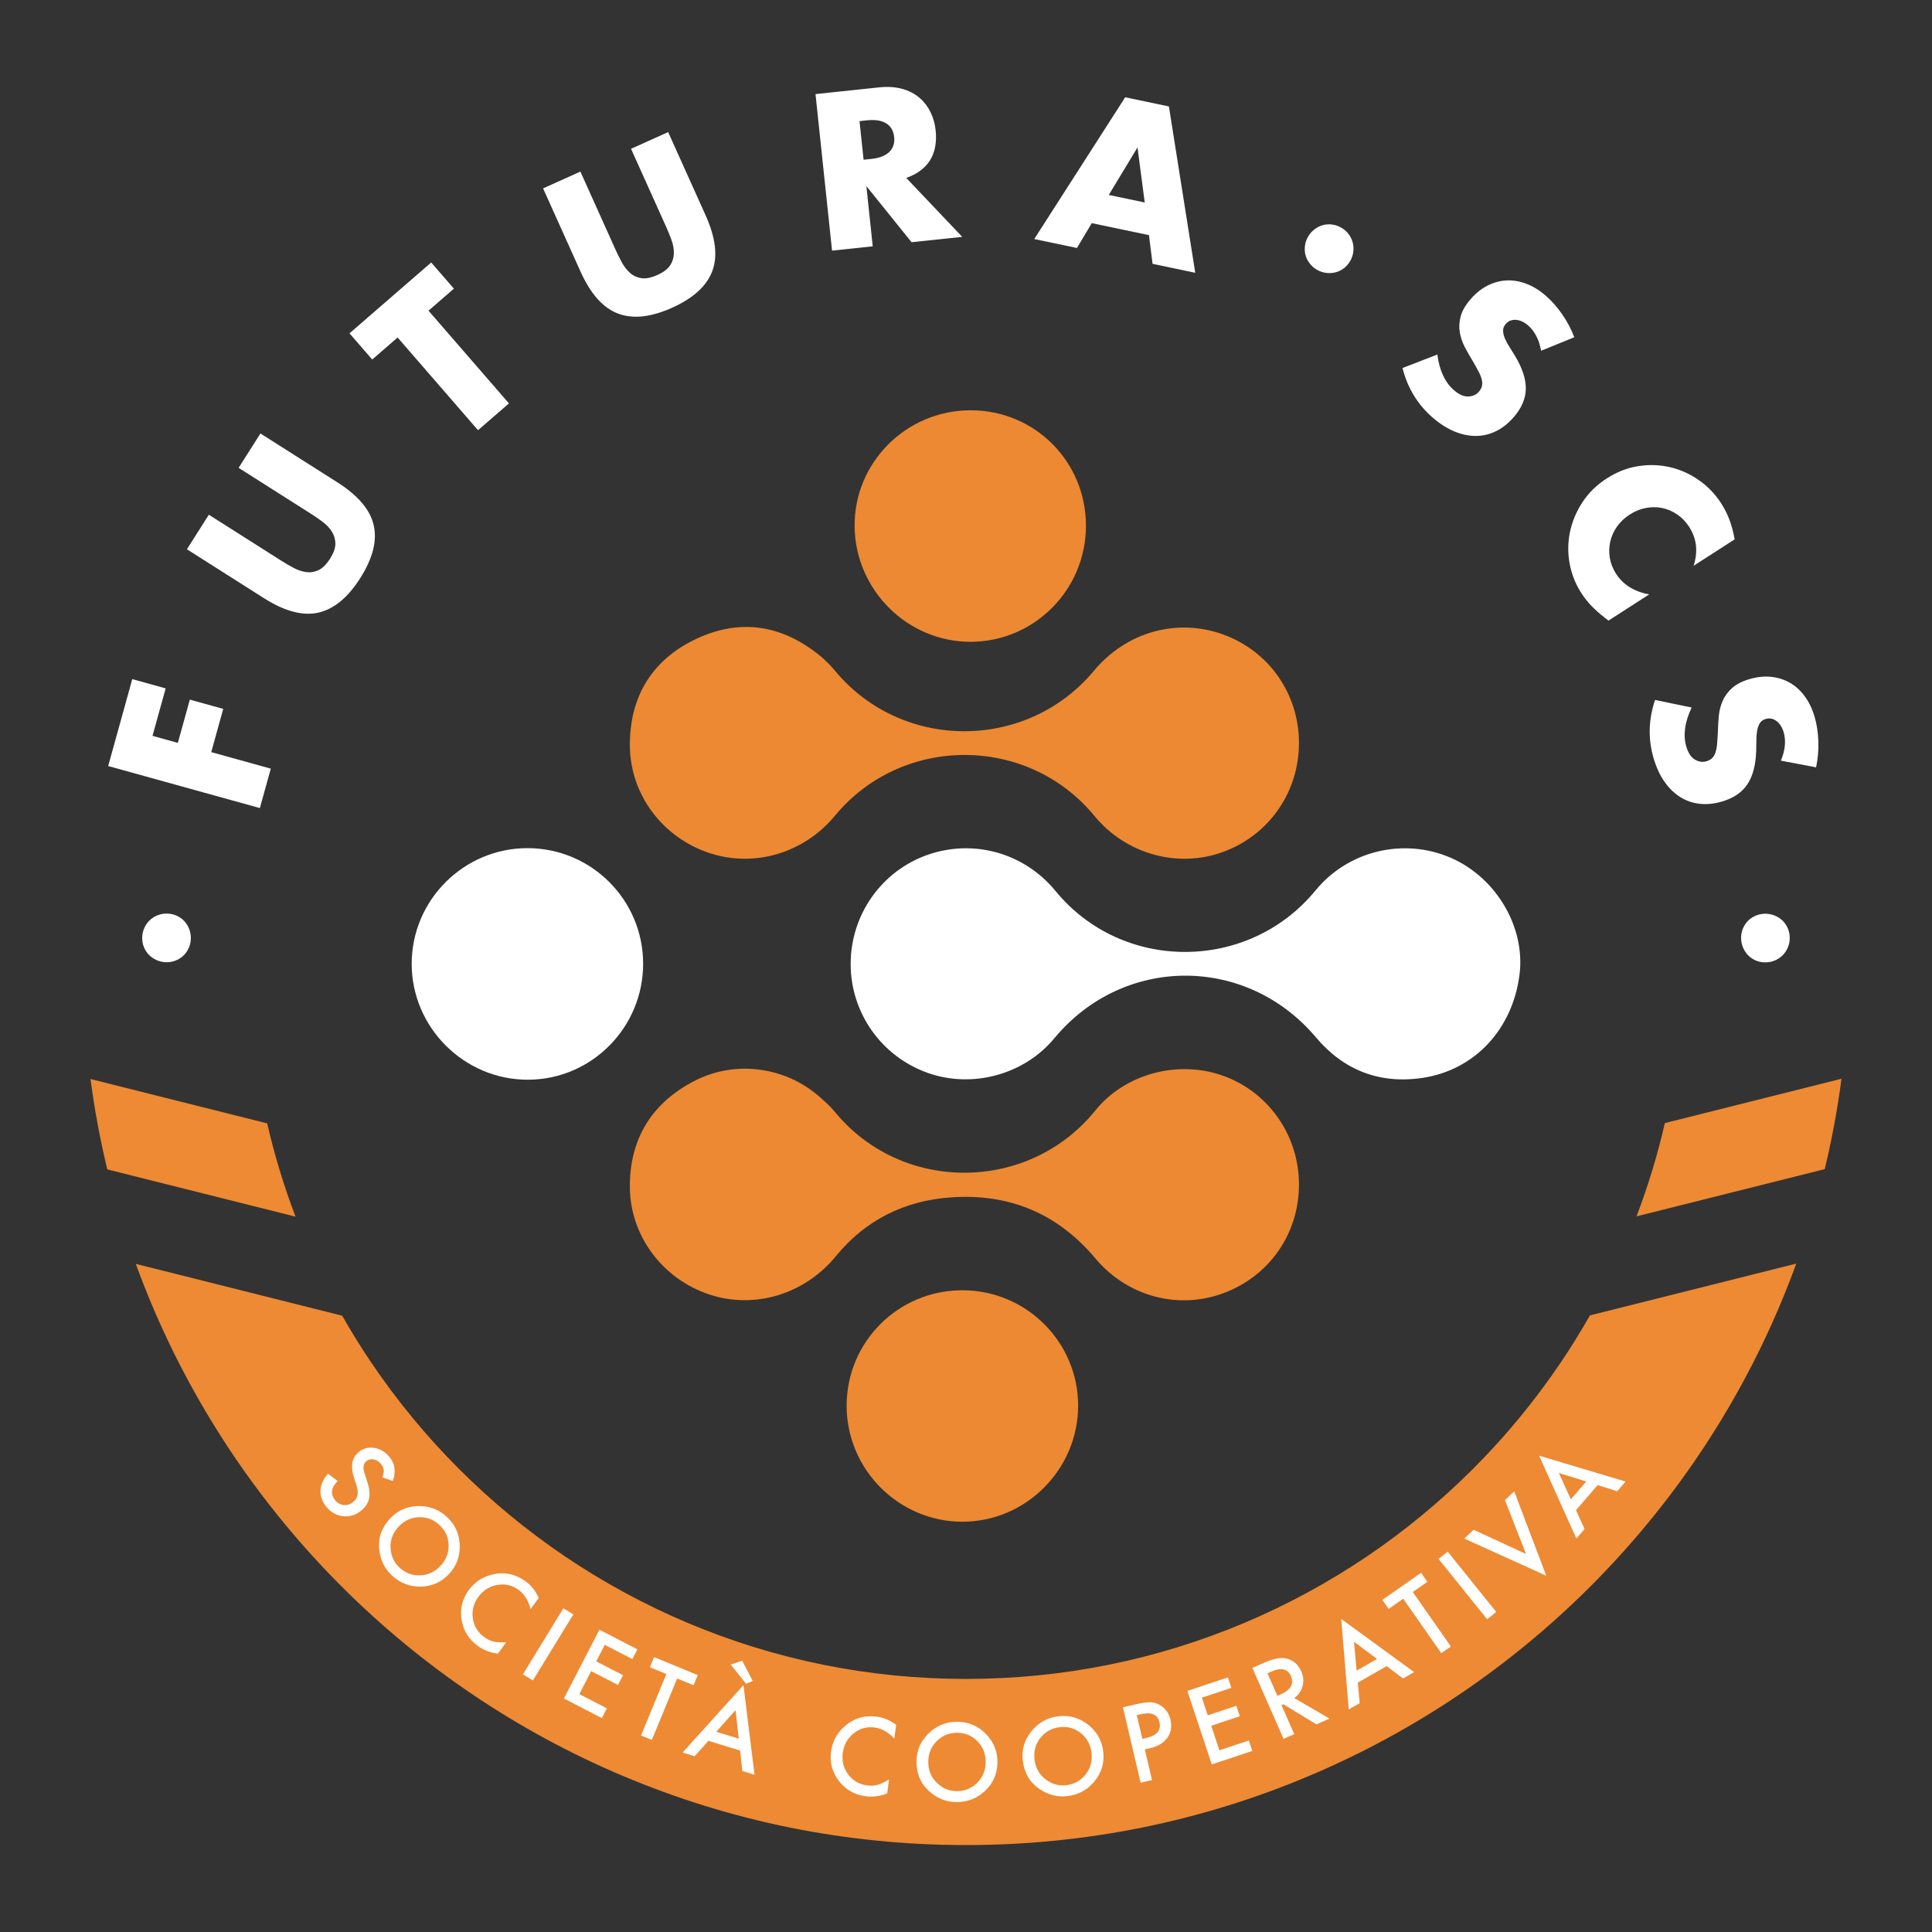 <?xml version="1.0" encoding="UTF-8"?>
<svg id="uuid-2c690cce-ac69-4e6a-b26b-76ea4f7d8ed8" data-name="Livello 2" xmlns="http://www.w3.org/2000/svg" width="1000" height="1000" viewBox="0 0 1000 1000">
  <rect x="0" y="0" width="1000" height="1000" fill="#333333" stroke="none"/>
  <defs>
    <style>
      .uuid-a6d67769-cc77-40a1-9aae-4b66061597b4 {
        fill: #fff;
      }

      .uuid-a6d67769-cc77-40a1-9aae-4b66061597b4, .uuid-eb140196-fb36-4a2c-9479-aa7a20c0ec9d, .uuid-c5568b71-cf93-425a-9628-66b937ba580e {
        stroke-width: 0px;
      }

      .uuid-eb140196-fb36-4a2c-9479-aa7a20c0ec9d {
        fill: #ee8a33;
      }

      .uuid-c5568b71-cf93-425a-9628-66b937ba580e {
        fill: #ed8932;
      }
    </style>
  </defs>
  <g>
    <path class="uuid-eb140196-fb36-4a2c-9479-aa7a20c0ec9d" d="m152.962,629.738l-97.432-24.459c-3.722-15.408-6.617-31.004-8.685-46.778l91.442,22.958c3.769,16.377,8.661,32.481,14.675,48.279Z"/>
    <path class="uuid-eb140196-fb36-4a2c-9479-aa7a20c0ec9d" d="m929.736,654.043c-2.659,7.302-5.506,14.569-8.555,21.764-11.449,27.082-25.628,53.206-42.146,77.653-16.353,24.198-35.128,46.967-55.817,67.645-20.677,20.689-43.446,39.464-67.645,55.817-24.447,16.518-50.571,30.697-77.653,42.147-56.361,23.844-116.219,35.931-177.932,35.931s-121.572-12.088-177.932-35.931c-27.081-11.449-53.206-25.628-77.653-42.147-24.198-16.353-46.967-35.128-67.645-55.817-20.689-20.677-39.464-43.446-55.817-67.645-16.518-24.447-30.697-50.571-42.147-77.653-3.025-7.149-5.861-14.368-8.507-21.623l106.837,26.822c4.714,8.318,9.76,16.447,15.112,24.376,13.281,19.649,28.523,38.129,45.325,54.919,16.79,16.802,35.27,32.044,54.919,45.325,19.838,13.399,41.059,24.907,63.048,34.218,45.75,19.354,94.36,29.161,144.458,29.161s98.708-9.807,144.458-29.161c21.989-9.311,43.21-20.819,63.048-34.218,19.649-13.281,38.129-28.523,54.919-45.325,16.802-16.79,32.044-35.27,45.325-54.919,5.388-7.976,10.457-16.164,15.207-24.541l106.79-26.798Z"/>
    <path class="uuid-eb140196-fb36-4a2c-9479-aa7a20c0ec9d" d="m953.155,558.36c-2.068,15.774-4.963,31.371-8.673,46.778l-97.408,24.447c6.003-15.797,10.894-31.902,14.652-48.279l91.43-22.946Z"/>
  </g>
  <g>
    <path class="uuid-a6d67769-cc77-40a1-9aae-4b66061597b4" d="m203.335,766.565l-5.398-1.844c.616-1.731.839-3.071.667-4.017-.141-1.018-.654-2.047-1.542-3.087-1.09-1.276-2.356-2.027-3.799-2.252-1.43-.236-2.685.107-3.764,1.029-1.488,1.269-1.742,3.397-.763,6.386l1.351,4.101c1.112,3.33,1.436,6.181.972,8.557-.464,2.377-1.743,4.457-3.836,6.244-2.804,2.393-5.919,3.437-9.344,3.129-3.45-.309-6.366-1.86-8.748-4.651-2.259-2.646-3.341-5.499-3.246-8.563.117-3.035,1.417-5.976,3.902-8.824l5.004,3.782c-1.61,1.739-2.533,3.164-2.769,4.275-.507,2.071.014,4.016,1.565,5.833,1.225,1.434,2.723,2.217,4.493,2.344,1.77.128,3.392-.437,4.867-1.696.592-.505,1.065-1.051,1.418-1.637s.588-1.23.705-1.933c.117-.704.12-1.486.01-2.348-.11-.861-.326-1.815-.648-2.859l-1.287-3.988c-1.799-5.678-.999-9.967,2.398-12.866,2.291-1.955,4.953-2.715,7.988-2.278,3.047.425,5.684,1.941,7.909,4.547,3,3.515,3.631,7.721,1.894,12.615Z"/>
    <path class="uuid-a6d67769-cc77-40a1-9aae-4b66061597b4" d="m201.957,785.926c3.854-4.12,8.675-6.247,14.463-6.378,5.775-.143,10.773,1.76,14.995,5.709,4.171,3.902,6.353,8.738,6.545,14.512.205,5.785-1.65,10.77-5.564,14.954-3.938,4.209-8.782,6.372-14.534,6.49-5.776.119-10.8-1.82-15.072-5.818-3.779-3.535-5.949-8.018-6.509-13.45-.604-5.992,1.288-11.332,5.675-16.021Zm4.402,4.226c-3.028,3.234-4.43,6.913-4.206,11.032.21,4.107,1.731,7.485,4.562,10.134,3.072,2.873,6.655,4.235,10.753,4.087,4.121-.174,7.624-1.802,10.509-4.888,2.921-3.121,4.325-6.713,4.215-10.775-.086-4.063-1.659-7.524-4.718-10.386-3.046-2.85-6.611-4.194-10.696-4.034-4.062.135-7.534,1.745-10.419,4.829Z"/>
    <path class="uuid-a6d67769-cc77-40a1-9aae-4b66061597b4" d="m278.833,827.101l-4.235,5.781c-1.092-4.426-3.146-7.744-6.161-9.952-3.324-2.435-6.998-3.291-11.023-2.571-4.029.696-7.301,2.762-9.817,6.196-2.485,3.392-3.437,7.093-2.855,11.104.582,4.01,2.534,7.231,5.858,9.665,1.718,1.258,3.381,2.048,4.99,2.369.875.212,1.846.344,2.913.396,1.066.052,2.244.035,3.53-.052l-4.311,5.883c-3.949-.466-7.459-1.824-10.53-4.074-4.622-3.387-7.385-7.889-8.289-13.507-.871-5.637.377-10.752,3.743-15.345,3.017-4.118,7.068-6.794,12.154-8.024,6.245-1.497,12.028-.296,17.347,3.6,2.904,2.127,5.133,4.972,6.686,8.533Z"/>
    <path class="uuid-a6d67769-cc77-40a1-9aae-4b66061597b4" d="m296.77,835.624l-20.963,34.169-5.156-3.163,20.962-34.169,5.157,3.163Z"/>
    <path class="uuid-a6d67769-cc77-40a1-9aae-4b66061597b4" d="m327.306,858.744l-14.277-7.376-4.421,8.557,13.862,7.162-2.61,5.051-13.863-7.162-6.148,11.902,14.277,7.378-2.61,5.049-19.652-10.152,18.399-35.613,19.652,10.153-2.61,5.051Z"/>
    <path class="uuid-a6d67769-cc77-40a1-9aae-4b66061597b4" d="m350.498,868.788l-13.111,31.803-5.592-2.307,13.111-31.803-8.521-3.512,2.167-5.257,22.61,9.321-2.167,5.257-8.497-3.502Z"/>
    <path class="uuid-a6d67769-cc77-40a1-9aae-4b66061597b4" d="m383.071,906.102l-16.4-5.055-7.134,7.991-6.228-1.919,31.502-34.873,5.739,46.349-6.327-1.95-1.152-10.542Zm-.682-6.16l-1.668-14.775-9.968,11.189,11.636,3.586Zm-4.202-38.378l5.975-1.935,5.478,10.437-3.466,1.458-7.988-9.96Z"/>
    <path class="uuid-a6d67769-cc77-40a1-9aae-4b66061597b4" d="m463.845,892.812l-.928,7.106c-3.089-3.352-6.487-5.271-10.193-5.755-4.085-.533-7.719.485-10.897,3.054-3.197,2.55-5.069,5.938-5.62,10.16-.544,4.17.403,7.872,2.844,11.105,2.44,3.234,5.702,5.116,9.787,5.649,2.112.276,3.95.167,5.516-.327.868-.235,1.782-.589,2.743-1.056.959-.469,1.982-1.05,3.069-1.747l-.944,7.235c-3.686,1.491-7.418,1.99-11.193,1.498-5.68-.741-10.27-3.357-13.769-7.845-3.478-4.522-4.847-9.604-4.11-15.251.661-5.063,2.924-9.359,6.788-12.888,4.753-4.318,10.398-6.051,16.937-5.198,3.57.466,6.892,1.885,9.97,4.26Z"/>
    <path class="uuid-a6d67769-cc77-40a1-9aae-4b66061597b4" d="m474.389,911.284c.14-5.641,2.329-10.434,6.566-14.381,4.219-3.946,9.218-5.847,14.998-5.704,5.71.144,10.554,2.307,14.537,6.493,3.998,4.186,5.926,9.142,5.783,14.87-.143,5.761-2.325,10.598-6.544,14.509-4.236,3.929-9.277,5.82-15.124,5.675-5.175-.129-9.776-2.037-13.805-5.721-4.434-4.075-6.571-9.322-6.411-15.741Zm6.098.23c-.111,4.43,1.287,8.108,4.191,11.037,2.888,2.93,6.27,4.442,10.146,4.539,4.204.105,7.787-1.26,10.749-4.095,2.963-2.869,4.497-6.414,4.603-10.636.106-4.274-1.232-7.89-4.016-10.852-2.764-2.978-6.24-4.519-10.428-4.624-4.17-.103-7.728,1.262-10.672,4.097-2.945,2.802-4.469,6.312-4.574,10.534Z"/>
    <path class="uuid-a6d67769-cc77-40a1-9aae-4b66061597b4" d="m529.4,911.338c-.677-5.603.794-10.663,4.416-15.18,3.601-4.515,8.273-7.119,14.013-7.813,5.67-.687,10.778.753,15.323,4.319,4.561,3.562,7.188,8.189,7.875,13.875.691,5.723-.766,10.825-4.373,15.304-3.623,4.501-8.338,7.102-14.145,7.805-5.138.621-9.967-.601-14.488-3.662-4.976-3.391-7.851-8.274-8.621-14.647Zm6.065-.655c.533,4.399,2.447,7.836,5.745,10.315,3.282,2.48,6.846,3.487,10.696,3.022,4.175-.505,7.523-2.376,10.043-5.609,2.517-3.267,3.521-6.996,3.015-11.19-.513-4.244-2.361-7.629-5.542-10.156-3.167-2.545-6.831-3.568-10.989-3.065-4.141.5-7.463,2.367-9.967,5.599-2.507,3.197-3.508,6.892-3.001,11.085Z"/>
    <path class="uuid-a6d67769-cc77-40a1-9aae-4b66061597b4" d="m592.567,905.506l3.724,15.846-5.887,1.385-9.175-39.021,6.672-1.569c3.269-.768,5.791-1.122,7.566-1.059,1.79.06,3.475.57,5.053,1.534,2.756,1.664,4.527,4.162,5.31,7.497.84,3.574.31,6.686-1.592,9.337-1.9,2.652-4.882,4.455-8.941,5.41l-2.729.64Zm-1.284-5.459l2.199-.516c5.407-1.273,7.622-3.989,6.644-8.151-.946-4.026-4.209-5.384-9.785-4.073l-1.945.457,2.887,12.283Z"/>
    <path class="uuid-a6d67769-cc77-40a1-9aae-4b66061597b4" d="m637.351,873.628l-15.251,5.066,3.036,9.141,14.808-4.918,1.792,5.394-14.809,4.918,4.223,12.714,15.251-5.066,1.793,5.397-20.992,6.972-12.636-38.043,20.994-6.972,1.792,5.397Z"/>
    <path class="uuid-a6d67769-cc77-40a1-9aae-4b66061597b4" d="m669.911,878.91l18.237,10.641-6.772,2.978-17.088-10.409-.998.439,6.607,15.019-5.539,2.437-16.137-36.694,6.488-2.853c4.846-2.131,8.749-2.76,11.705-1.888,3.268.983,5.634,3.139,7.098,6.466,1.143,2.597,1.381,5.159.714,7.684-.667,2.526-2.106,4.585-4.316,6.181Zm-8.743-1.175l1.758-.774c5.244-2.305,6.986-5.464,5.222-9.472-1.651-3.756-5.029-4.511-10.13-2.267l-1.972.869,5.121,11.645Z"/>
    <path class="uuid-a6d67769-cc77-40a1-9aae-4b66061597b4" d="m717.722,862.391l-14.9,8.512.951,10.669-5.659,3.232-3.908-46.832,37.747,27.504-5.749,3.283-8.482-6.367Zm-4.96-3.714l-11.924-8.886,1.351,14.925,10.573-6.039Z"/>
    <path class="uuid-a6d67769-cc77-40a1-9aae-4b66061597b4" d="m731.258,824.025l19.708,28.193-4.956,3.466-19.71-28.194-7.554,5.281-3.256-4.659,20.045-14.014,3.257,4.66-7.534,5.266Z"/>
    <path class="uuid-a6d67769-cc77-40a1-9aae-4b66061597b4" d="m749.309,803.11l25.14,31.223-4.712,3.793-25.138-31.223,4.711-3.793Z"/>
    <path class="uuid-a6d67769-cc77-40a1-9aae-4b66061597b4" d="m762.743,791.812l27.146,12.555-10.931-27.904,4.809-4.551,16.557,43.669-42.391-19.22,4.809-4.55Z"/>
    <path class="uuid-a6d67769-cc77-40a1-9aae-4b66061597b4" d="m826.953,768.677l-11.22,12.986,4.447,9.743-4.261,4.932-19.268-42.864,44.747,13.377-4.327,5.008-10.117-3.181Zm-5.915-1.851l-14.201-4.412,6.24,13.625,7.961-9.213Z"/>
  </g>
  <g>
    <path class="uuid-a6d67769-cc77-40a1-9aae-4b66061597b4" d="m440.305,498.953c-.018-25.398,15.875-48.01,39.66-56.429,23.902-8.46,50.226-1.058,66.394,18.669,34.581,42.193,99.898,42.013,134.619-.372,16.792-20.499,45.602-27.415,69.994-16.803,23.48,10.215,38.601,35.881,35.545,60.336-3.546,28.382-23.226,49.517-50.202,53.557-22.223,3.329-40.887-3.996-55.154-20.938-35.964-42.708-99.675-42.686-135.452.449-15.607,18.816-42.432,26.126-65.591,17.874-23.914-8.521-39.797-30.997-39.815-56.342Z"/>
    <path class="uuid-c5568b71-cf93-425a-9628-66b937ba580e" d="m672.346,612.896c.066,25.426-15.073,47.397-38.829,56.35-23.405,8.821-49.843,2.004-66.58-17.923-19.674-23.424-44.803-33.697-74.893-31.551-23.869,1.703-44.044,11.681-59.352,30.389-16.102,19.677-41.993,27.666-65.591,19.847-23.874-7.911-40.903-30.06-41.092-55.477-.186-25.108,11.501-43.957,33.937-55.306,21.041-10.643,46.769-6.902,64.124,8.381,2.779,2.447,5.555,4.851,7.935,7.76,34.746,42.465,100.472,42.119,134.994-.65,15.085-18.689,42.227-26.191,65.512-18.107,23.805,8.264,39.77,30.823,39.836,56.285Z"/>
    <path class="uuid-c5568b71-cf93-425a-9628-66b937ba580e" d="m672.344,384.488c.032,25.54-15.575,47.896-39.475,56.547-23.481,8.499-50.225.965-66.38-18.701-34.502-41.999-99.582-42.094-134.244-.195-16.259,19.654-42.261,27.233-65.74,19.162-23.597-8.112-40.302-29.962-40.486-55.267-.183-25.047,11.21-44.301,33.971-55.173,22.711-10.849,44.459-7.591,64.094,8.279,3.023,2.444,5.817,5.269,8.309,8.259,34.62,41.536,99.165,41.45,133.857-.238,16.716-20.087,42.955-27.438,66.905-18.742,23.677,8.597,39.159,30.746,39.191,56.069Z"/>
    <path class="uuid-a6d67769-cc77-40a1-9aae-4b66061597b4" d="m332.884,498.691c.072,33.043-26.585,60.018-59.46,60.169-33.104.152-60.39-27.025-60.334-60.092.056-32.914,26.962-59.756,59.91-59.769,32.998-.012,59.812,26.717,59.884,59.692Z"/>
    <path class="uuid-c5568b71-cf93-425a-9628-66b937ba580e" d="m438.216,727.594c.001-33.026,26.661-59.69,59.746-59.754,33.06-.065,59.97,26.595,60.075,59.517.106,33.147-27.102,60.425-60.134,60.286-32.837-.137-59.689-27.151-59.688-60.049Z"/>
    <path class="uuid-c5568b71-cf93-425a-9628-66b937ba580e" d="m562.086,272.043c.043,33.073-26.58,59.99-59.494,60.154-32.725.163-59.874-26.705-60.247-59.623-.375-33.072,26.664-60.198,60.025-60.217,33.182-.019,59.673,26.459,59.716,59.687Z"/>
  </g>
  <g>
    <path class="uuid-a6d67769-cc77-40a1-9aae-4b66061597b4" d="m85.718,498.03c-1.727-.073-3.349-.465-4.87-1.178-1.52-.712-2.832-1.65-3.938-2.814-1.103-1.163-1.949-2.533-2.531-4.108-.583-1.574-.838-3.226-.766-4.952.073-1.727.466-3.351,1.178-4.872.713-1.52,1.67-2.83,2.869-3.935,1.201-1.102,2.588-1.947,4.162-2.529,1.576-.583,3.225-.838,4.952-.765,1.727.073,3.351.465,4.871,1.178,1.521.712,2.814,1.669,3.881,2.866,1.069,1.199,1.892,2.585,2.475,4.159.583,1.576.838,3.226.765,4.954-.072,1.727-.464,3.352-1.177,4.872-.713,1.521-1.649,2.814-2.813,3.883-1.161,1.07-2.53,1.893-4.106,2.477-1.574.583-3.226.838-4.953.765Z"/>
    <path class="uuid-a6d67769-cc77-40a1-9aae-4b66061597b4" d="m85.748,356.305l-6.812,24.574,13.12,3.636,6.205-22.387,17.285,4.792-6.205,22.386,30.821,8.542-5.657,20.409-78.51-21.76,12.468-44.983,17.285,4.791Z"/>
    <path class="uuid-a6d67769-cc77-40a1-9aae-4b66061597b4" d="m108.101,266.42l37.399,23.747c2.006,1.274,4.107,2.502,6.301,3.681,2.195,1.181,4.385,1.932,6.57,2.252,2.185.321,4.332-.001,6.438-.968,2.108-.966,4.106-2.939,5.999-5.919,1.891-2.979,2.818-5.612,2.777-7.901-.041-2.285-.662-4.366-1.862-6.238-1.201-1.87-2.803-3.549-4.804-5.034-2.002-1.483-4.006-2.863-6.012-4.137l-37.399-23.747,11.295-17.788,39.861,25.311c10.703,6.797,16.962,14.207,18.779,22.229,1.817,8.023-.498,17.112-6.947,27.267-6.449,10.156-13.699,16.132-21.753,17.93-8.053,1.798-17.43-.7-28.134-7.497l-39.861-25.311,11.352-17.878Z"/>
    <path class="uuid-a6d67769-cc77-40a1-9aae-4b66061597b4" d="m221.796,160.804l41.631,47.994-15.998,13.878-41.631-47.994-13.141,11.399-11.754-13.549,42.28-36.675,11.753,13.549-13.141,11.399Z"/>
    <path class="uuid-a6d67769-cc77-40a1-9aae-4b66061597b4" d="m300.411,88.815l18.183,40.397c.976,2.168,2.056,4.348,3.241,6.54,1.183,2.193,2.6,4.024,4.249,5.493,1.649,1.47,3.62,2.38,5.91,2.731,2.291.352,5.045-.197,8.265-1.647,3.218-1.448,5.439-3.138,6.662-5.072,1.223-1.932,1.848-4.01,1.875-6.234.026-2.222-.389-4.505-1.245-6.845-.856-2.34-1.771-4.594-2.746-6.762l-18.183-40.397,19.213-8.648,19.381,43.058c5.204,11.561,6.358,21.192,3.466,28.892-2.893,7.7-9.824,14.02-20.793,18.957-10.971,4.938-20.312,5.944-28.028,3.018-7.715-2.926-14.175-10.168-19.379-21.73l-19.381-43.058,19.311-8.692Z"/>
    <path class="uuid-a6d67769-cc77-40a1-9aae-4b66061597b4" d="m498.041,122.598l-26.218,2.771-23.387-29.037,3.293,31.161-21.06,2.226-8.563-81.019,32.773-3.464c4.513-.477,8.522-.23,12.03.739,3.506.97,6.473,2.485,8.901,4.546,2.427,2.062,4.354,4.538,5.784,7.429,1.427,2.891,2.324,6.056,2.687,9.494.651,6.162-.309,11.316-2.875,15.461-2.568,4.148-6.681,7.209-12.339,9.182l28.975,30.511Zm-51.047-39.913l3.976-.42c4.153-.439,7.251-1.636,9.291-3.59,2.037-1.954,2.888-4.543,2.547-7.767-.34-3.223-1.714-5.577-4.114-7.062-2.403-1.484-5.683-2.007-9.836-1.568l-3.976.421,2.113,19.986Z"/>
    <path class="uuid-a6d67769-cc77-40a1-9aae-4b66061597b4" d="m594.705,121.713l-29.612-6.208-7.661,12.857-22.104-4.634,47.068-73.374,22.631,4.744,13.634,86.1-22.102-4.634-1.854-14.851Zm-2.196-16.909l-3.741-28.495-14.872,24.593,18.613,3.902Z"/>
    <path class="uuid-a6d67769-cc77-40a1-9aae-4b66061597b4" d="m676.743,123.083c.786-1.54,1.819-2.852,3.1-3.938,1.281-1.085,2.68-1.888,4.2-2.407,1.517-.519,3.111-.717,4.786-.59,1.675.126,3.282.582,4.822,1.367,1.54.786,2.852,1.819,3.938,3.1,1.085,1.281,1.879,2.698,2.382,4.247.503,1.551.691,3.163.567,4.837-.127,1.675-.583,3.282-1.369,4.822-.786,1.54-1.82,2.853-3.099,3.938-1.282,1.086-2.69,1.863-4.223,2.334-1.535.472-3.139.644-4.813.517-1.673-.126-3.28-.582-4.82-1.367-1.54-.785-2.853-1.819-3.938-3.1-1.086-1.281-1.873-2.672-2.358-4.175-.489-1.502-.669-3.089-.542-4.764.126-1.674.582-3.282,1.367-4.822Z"/>
    <path class="uuid-a6d67769-cc77-40a1-9aae-4b66061597b4" d="m797.665,181.545c-.519-2.925-1.356-5.481-2.509-7.67-1.156-2.189-2.548-3.99-4.184-5.404-2.07-1.792-4.183-2.762-6.338-2.912-2.155-.151-3.917.564-5.284,2.144-.944,1.09-1.394,2.272-1.352,3.545.04,1.274.369,2.63.984,4.066.614,1.437,1.423,2.922,2.429,4.459,1.004,1.536,1.972,3.088,2.903,4.654,3.721,6.268,5.534,11.907,5.438,16.919-.098,5.011-2.173,9.86-6.225,14.546-2.733,3.16-5.739,5.56-9.015,7.202-3.277,1.643-6.727,2.492-10.349,2.549-3.622.059-7.354-.693-11.194-2.254-3.842-1.562-7.641-3.966-11.4-7.218-7.791-6.74-13.008-15.299-15.646-25.679l18.034-6.974c.558,4.198,1.56,7.829,3.008,10.89,1.446,3.061,3.315,5.582,5.604,7.561,2.615,2.262,5.079,3.348,7.396,3.257,2.316-.091,4.137-.899,5.455-2.425.801-.926,1.333-1.87,1.596-2.835.262-.964.259-2.062-.008-3.294-.269-1.232-.804-2.623-1.605-4.174-.802-1.551-1.816-3.379-3.041-5.487-1.505-2.445-2.911-4.922-4.215-7.432-1.306-2.51-2.168-5.09-2.589-7.741-.422-2.65-.252-5.383.517-8.196.766-2.813,2.468-5.744,5.109-8.795,2.639-3.051,5.533-5.38,8.686-6.987,3.151-1.607,6.405-2.506,9.763-2.698,3.356-.191,6.779.364,10.271,1.67,3.489,1.304,6.87,3.371,10.139,6.199,3.051,2.639,5.872,5.819,8.465,9.537,2.592,3.72,4.707,7.715,6.345,11.99l-17.189,6.989Z"/>
    <path class="uuid-a6d67769-cc77-40a1-9aae-4b66061597b4" d="m876.607,292.852c2.375-7.356,1.612-14.062-2.287-20.118-1.717-2.666-3.791-4.82-6.222-6.468-2.431-1.647-5.005-2.751-7.723-3.314-2.72-.562-5.533-.573-8.438-.03-2.907.543-5.692,1.674-8.356,3.389-2.724,1.754-4.936,3.841-6.634,6.263-1.696,2.421-2.857,5.01-3.479,7.767-.624,2.757-.699,5.569-.225,8.434.474,2.865,1.55,5.599,3.226,8.204,3.666,5.691,9.383,9.251,17.155,10.673l-21.077,13.572-1.805-1.408c-2.724-2.102-5.075-4.187-7.05-6.256-1.974-2.069-3.704-4.255-5.186-6.556-3.042-4.724-5.063-9.828-6.066-15.307-1.003-5.481-.946-10.915.17-16.302,1.113-5.388,3.255-10.513,6.419-15.378,3.165-4.865,7.381-8.993,12.65-12.387,5.27-3.393,10.732-5.518,16.392-6.378,5.657-.86,11.141-.662,16.445.591,5.304,1.253,10.255,3.486,14.849,6.695,4.594,3.211,8.432,7.207,11.513,11.992,1.755,2.725,3.193,5.591,4.314,8.596,1.119,3.005,2.01,6.351,2.671,10.038l-21.258,13.689Z"/>
    <path class="uuid-a6d67769-cc77-40a1-9aae-4b66061597b4" d="m921.778,393.704c1.15-2.738,1.835-5.338,2.055-7.804.217-2.466.024-4.735-.583-6.81-.767-2.628-2.015-4.59-3.743-5.885-1.731-1.296-3.598-1.651-5.603-1.066-1.383.404-2.404,1.153-3.059,2.244-.657,1.093-1.117,2.409-1.38,3.949-.264,1.54-.39,3.227-.379,5.064.01,1.835-.018,3.664-.088,5.484-.275,7.284-1.813,13.005-4.612,17.162-2.802,4.156-7.176,7.104-13.12,8.84-4.012,1.171-7.839,1.557-11.482,1.157-3.645-.398-7.004-1.557-10.076-3.473-3.075-1.917-5.801-4.573-8.18-7.968-2.379-3.395-4.266-7.477-5.659-12.248-2.888-9.889-2.625-19.908.789-30.06l18.932,3.927c-1.809,3.83-2.937,7.423-3.381,10.78-.447,3.356-.245,6.488.604,9.393.969,3.318,2.451,5.567,4.447,6.749,1.995,1.18,3.961,1.488,5.897.923,1.176-.343,2.135-.849,2.879-1.516.743-.667,1.336-1.592,1.78-2.771.443-1.181.749-2.638.916-4.376.169-1.737.308-3.824.425-6.258.061-2.871.226-5.714.492-8.53.265-2.817.942-5.452,2.025-7.907,1.085-2.455,2.711-4.657,4.881-6.603,2.169-1.948,5.191-3.486,9.065-4.617,3.871-1.13,7.567-1.517,11.088-1.155,3.519.36,6.742,1.37,9.666,3.031,2.922,1.66,5.496,3.985,7.721,6.976,2.222,2.99,3.942,6.56,5.152,10.709,1.131,3.871,1.776,8.073,1.936,12.604.159,4.53-.232,9.034-1.175,13.513l-18.231-3.456Z"/>
    <path class="uuid-a6d67769-cc77-40a1-9aae-4b66061597b4" d="m913.199,472.961c1.728-.071,3.377.183,4.954.766,1.575.584,2.96,1.408,4.159,2.476,1.198,1.066,2.154,2.36,2.866,3.882.712,1.52,1.104,3.144,1.176,4.87.073,1.727-.182,3.377-.765,4.952s-1.427,2.962-2.529,4.162c-1.104,1.199-2.415,2.155-3.936,2.869-1.521.713-3.143,1.104-4.87,1.177-1.728.073-3.38-.183-4.952-.766-1.576-.583-2.946-1.429-4.109-2.532-1.164-1.105-2.101-2.418-2.814-3.938-.712-1.522-1.104-3.144-1.176-4.872-.073-1.726.182-3.378.765-4.952.583-1.575,1.409-2.942,2.478-4.104,1.067-1.164,2.363-2.1,3.884-2.813,1.52-.712,3.144-1.104,4.87-1.177Z"/>
  </g>
</svg>